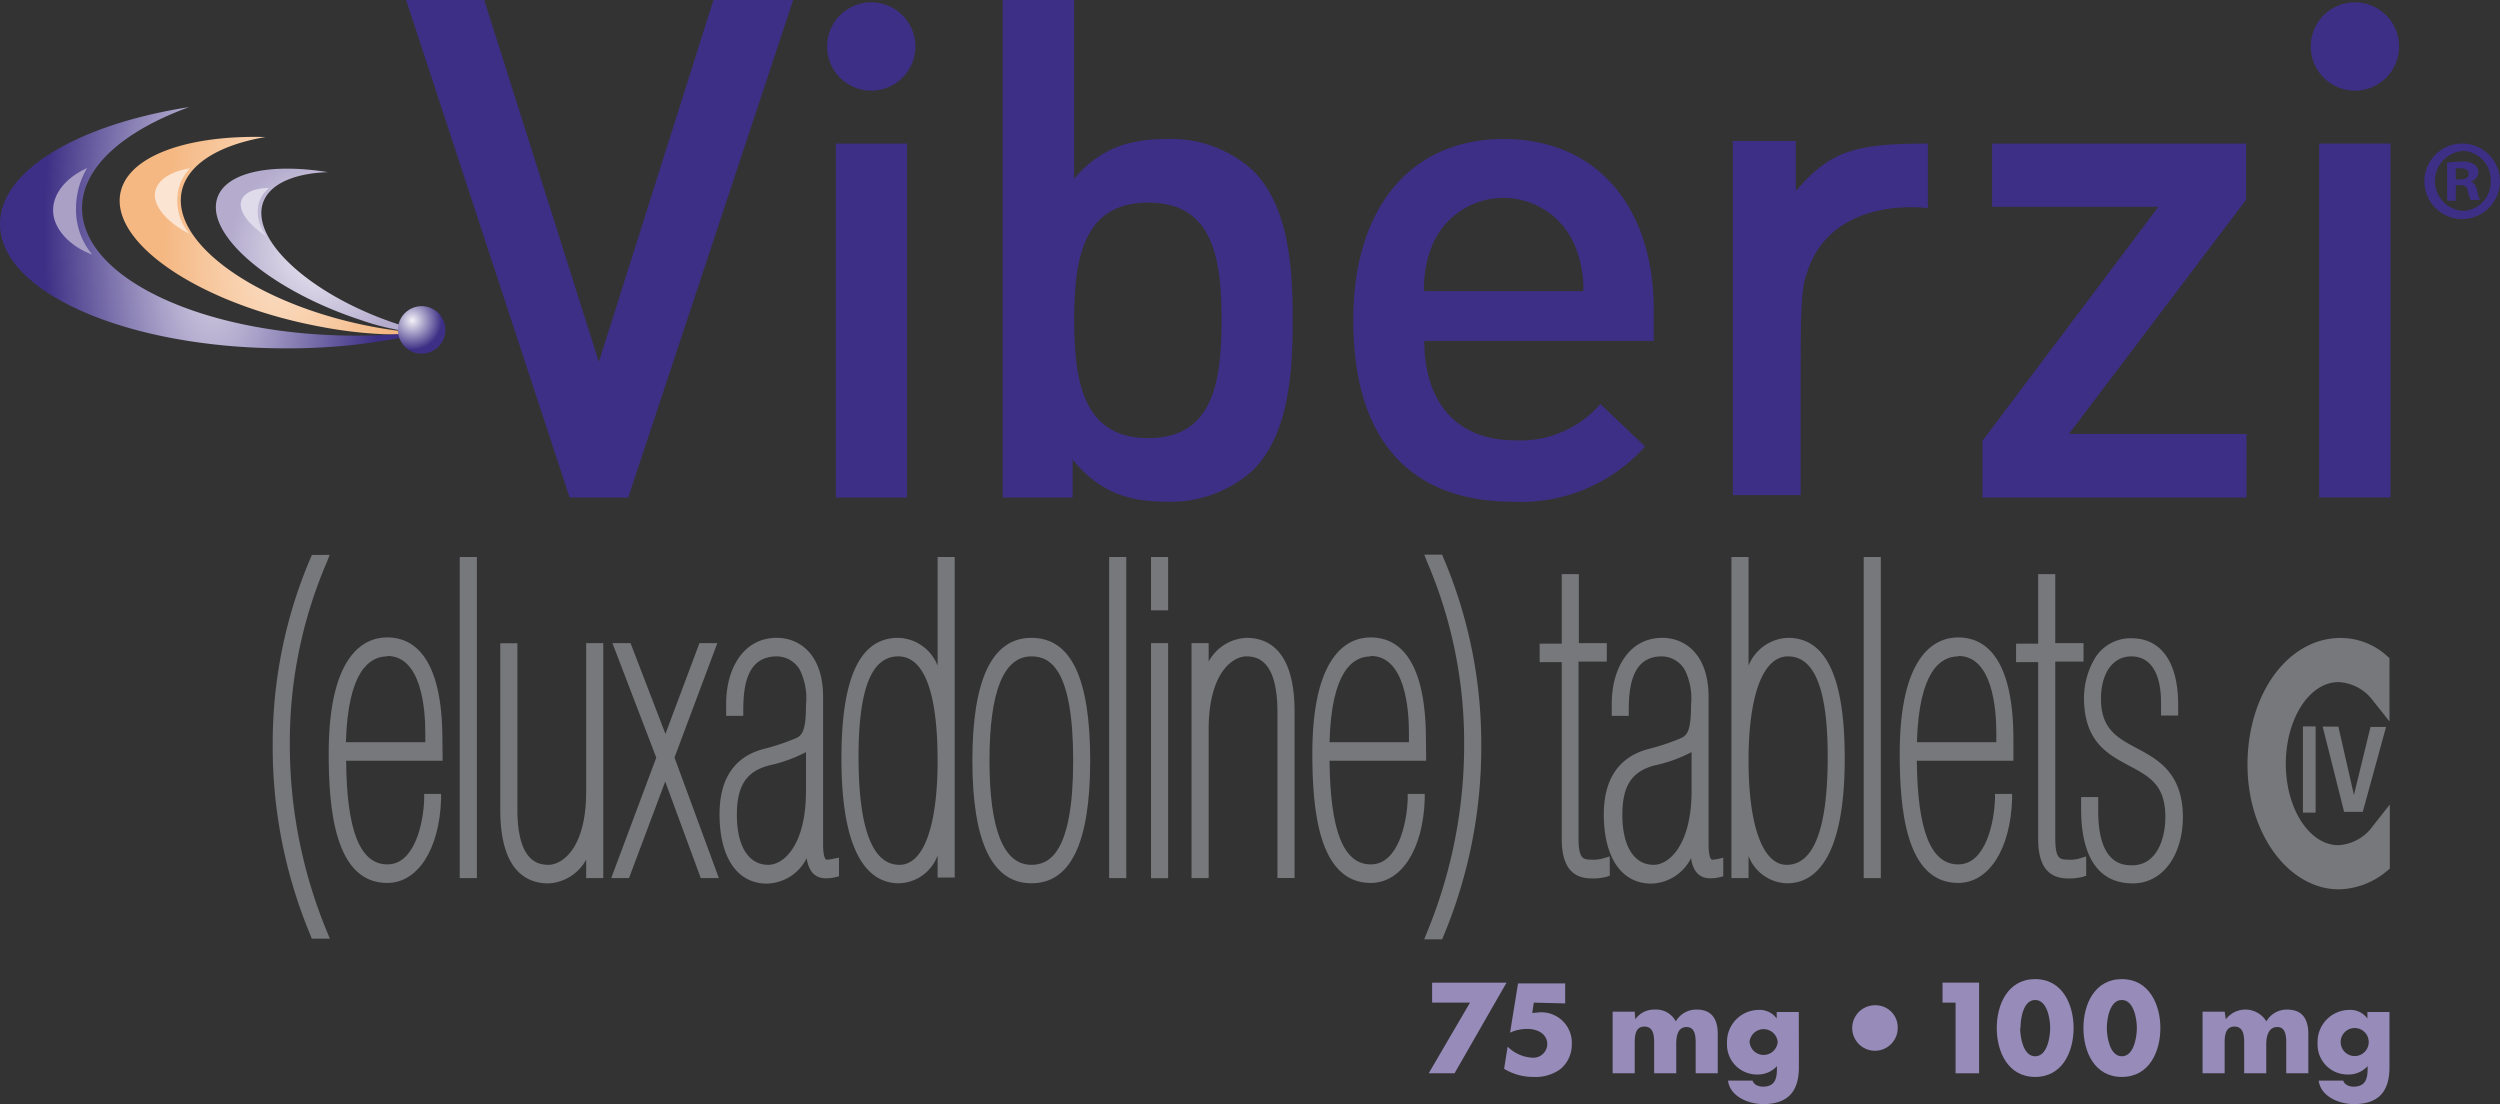 <svg id="Layer_1" data-name="Layer 1" xmlns="http://www.w3.org/2000/svg" xmlns:xlink="http://www.w3.org/1999/xlink" viewBox="0 0 226.43 100"><rect x="0" y="0" width="226.43" height="100" fill="#333333" stroke="none"/><defs><style>.cls-1{fill:url(#Gradient_Swish_3);}.cls-2{fill:#77787b;}.cls-3{fill:#3d2f85;}.cls-4{fill:url(#Gradient_Orange_Swish);}.cls-5{fill:url(#Gradient_Swish_1);}.cls-6{fill:url(#Gradient_Swatch_Radial);}.cls-7{fill:#978bb9;}.cls-8{fill:#dfdbea;}.cls-9{fill:#fbe5d2;}.cls-10{fill:#aaa0c6;}</style><radialGradient id="Gradient_Swish_3" cx="29.29" cy="22.73" r="8.68" gradientUnits="userSpaceOnUse"><stop offset="0" stop-color="#eeecf4"/><stop offset="1" stop-color="#b4abcd"/></radialGradient><radialGradient id="Gradient_Orange_Swish" cx="110.4" cy="-133.25" r="8.86" gradientTransform="matrix(1.19, 0.22, -0.21, 2.58, -133.81, 340.51)" gradientUnits="userSpaceOnUse"><stop offset="0" stop-color="#fbe2cc"/><stop offset="1" stop-color="#f5b883"/></radialGradient><radialGradient id="Gradient_Swish_1" cx="83.05" cy="-174.46" r="12.83" gradientTransform="matrix(1.19, 0, 0, 3.06, -79.56, 555)" gradientUnits="userSpaceOnUse"><stop offset="0" stop-color="#e2deec"/><stop offset="1" stop-color="#3d2f85"/></radialGradient><radialGradient id="Gradient_Swatch_Radial" cx="37.34" cy="29.02" r="4.17" gradientUnits="userSpaceOnUse"><stop offset="0" stop-color="#f4f2f8"/><stop offset="0.64" stop-color="#3d2f85"/></radialGradient></defs><title>Viberzi Logo</title><path class="cls-1" d="M36.28,29.44c-7.44-2.37-13.07-7.11-12.58-10.57.29-2,2.61-3.16,6-3.28-5.54-.89-9.74.13-10.12,2.78C19.08,21.74,25,26.48,32.72,29a22.07,22.07,0,0,0,6.33,1.22A16.37,16.37,0,0,1,36.28,29.44Z"/><path class="cls-2" d="M40.07,67c0-7.66-2.72-9.27-5-9.27s-5.3,1.83-5.3,10.53c0,5,.55,11.71,5.3,11.71,2.75,0,4.72-3,4.88-7.56l0-.5H38.42l0,.47c-.07,2.19-.87,5.91-3.33,5.91s-3.69-3-3.74-9.39h8.74Zm-5-7.59c3.11,0,3.45,4.84,3.45,6.92v.89H31.33C31.51,60.82,33.45,59.45,35.07,59.45Z"/><rect class="cls-2" x="41.64" y="50.45" width="1.55" height="29.08"/><path class="cls-2" d="M53.09,58.25V71.69c0,5.25-2.24,6.64-3.42,6.64s-2.81-.58-2.81-5.07v-15H45.31V73.34c0,5.51,2.37,6.67,4.36,6.67a4.11,4.11,0,0,0,3.42-2.15v1.67h1.55V58.25Z"/><polygon class="cls-2" points="61.09 68.61 64.97 58.25 63.35 58.25 60.27 66.47 57.11 58.25 55.47 58.25 59.44 68.62 55.36 79.53 56.97 79.53 60.25 70.79 63.47 79.53 65.11 79.53 61.09 68.61"/><path class="cls-2" d="M75.43,77.79a3,3,0,0,1-.49.07h-.07c-.19,0-.32-.54-.32-1.37V63.14c0-4-2.25-5.37-4.18-5.37-3.18,0-4.6,3-4.6,5.92v1.15h1.55v-.48c0-2.29.35-4.91,3.05-4.91a2.42,2.42,0,0,1,2.11,1.29A5.89,5.89,0,0,1,73,63.85c0,2.39-.37,2.75-.89,3a20,20,0,0,1-3,1c-2.61.71-3.94,2.7-3.94,5.9,0,3.93,1.61,6.28,4.3,6.28a4.13,4.13,0,0,0,3.59-2.3c.16,1,.6,1.82,1.75,1.82a3.18,3.18,0,0,0,.81-.09l.37-.09V77.68Zm-5.85.54c-1.78,0-2.84-1.69-2.84-4.52,0-2.64.85-3.94,2.93-4.49A13,13,0,0,0,73,68.12v3.49C73,76.54,71,78.33,69.58,78.33Z"/><path class="cls-2" d="M84.92,50.45v9.84a3.94,3.94,0,0,0-3.57-2.52c-3.46,0-5.14,3.58-5.14,10.92C76.21,78,79,80,81.41,80a3.83,3.83,0,0,0,3.51-2.52v2h1.55V50.45ZM81.47,78.33c-2.46,0-3.71-3.3-3.71-9.79,0-6.12,1.17-9.09,3.59-9.09s3.57,3.44,3.57,9.44S83.63,78.33,81.47,78.33Z"/><path class="cls-2" d="M93.42,57.77c-3.55,0-5.35,3.74-5.35,11.12S89.87,80,93.42,80s5.32-3.64,5.32-11.12S97,57.77,93.42,57.77Zm0,20.56c-2.52,0-3.8-3.18-3.8-9.44s1.28-9.44,3.8-9.44c1.62,0,3.78,1,3.78,9.44S95,78.33,93.42,78.33Z"/><rect class="cls-2" x="100.46" y="50.45" width="1.55" height="29.08"/><rect class="cls-2" x="104.25" y="58.25" width="1.55" height="21.29"/><rect class="cls-2" x="104.25" y="50.45" width="1.55" height="4.83"/><path class="cls-2" d="M112.89,57.77a4.11,4.11,0,0,0-3.42,2.15V58.25h-1.55V79.53h1.55V66.09c0-5.25,2.24-6.64,3.42-6.64s2.81.58,2.81,5.07v15h1.55V64.44C117.25,58.93,114.88,57.77,112.89,57.77Z"/><path class="cls-2" d="M129.15,67c0-7.66-2.72-9.27-5-9.27s-5.29,1.83-5.29,10.53c0,5,.55,11.71,5.29,11.71,2.76,0,4.73-3,4.89-7.56l0-.5H127.5l0,.47c-.08,2.19-.87,5.91-3.34,5.91s-3.68-3-3.74-9.39h8.75Zm-5-7.59c3.12,0,3.46,4.84,3.46,6.92v.89h-7.19C120.58,60.82,122.52,59.45,124.14,59.45Z"/><path class="cls-2" d="M130.74,50.54l-.12-.3H129l.26.66a41.43,41.43,0,0,1,3.35,16.38,44.44,44.44,0,0,1-3.35,17.13l-.27.67h1.63l.12-.3a44.33,44.33,0,0,0,3.42-17.5A42.89,42.89,0,0,0,130.74,50.54Z"/><path class="cls-2" d="M145.15,77.76a3,3,0,0,1-1,.1c-.8,0-1.18-.09-1.18-2V59.92h2.56V58.25H143V52h-1.55v6.3h-2v1.67h2v16c0,2.42.88,3.59,2.7,3.59a4.88,4.88,0,0,0,1.3-.13l.35-.11V77.57Z"/><path class="cls-2" d="M155.64,77.79a3.36,3.36,0,0,1-.49.07h-.07c-.2,0-.33-.54-.33-1.37V63.14c0-4-2.25-5.37-4.18-5.37-3.17,0-4.59,3-4.59,5.92v1.15h1.54v-.48c0-2.29.35-4.91,3-4.91a2.44,2.44,0,0,1,2.11,1.29,5.85,5.85,0,0,1,.53,3.11c0,2.39-.37,2.75-.9,3a20.29,20.29,0,0,1-3,1c-2.62.71-4,2.7-4,5.9,0,3.93,1.61,6.28,4.3,6.28a4.14,4.14,0,0,0,3.6-2.31c.15,1,.59,1.83,1.74,1.83a3.14,3.14,0,0,0,.81-.09l.37-.09V77.68Zm-5.86.54c-1.78,0-2.84-1.69-2.84-4.52,0-2.64.85-3.94,2.94-4.49a13,13,0,0,0,3.33-1.2v3.49C153.21,76.54,151.16,78.33,149.78,78.33Z"/><path class="cls-2" d="M161.94,57.77a4,4,0,0,0-3.57,2.52V50.45h-1.55V79.53h1.55v-2A3.83,3.83,0,0,0,161.88,80c2.37,0,5.2-2,5.2-11.32C167.08,61.35,165.4,57.77,161.94,57.77Zm0,1.68c2.42,0,3.6,3,3.6,9.09,0,6.49-1.25,9.79-3.72,9.79-2.16,0-3.45-3.53-3.45-9.44S159.67,59.45,161.94,59.45Z"/><rect class="cls-2" x="168.8" y="50.45" width="1.55" height="29.08"/><path class="cls-2" d="M182.36,67c0-7.66-2.72-9.27-5-9.27s-5.3,1.83-5.3,10.53c0,5,.55,11.71,5.3,11.71,2.75,0,4.72-3,4.88-7.56l0-.5h-1.55l0,.47c-.08,2.19-.87,5.91-3.33,5.91s-3.69-3-3.75-9.39h8.75Zm-5-7.59c3.11,0,3.45,4.84,3.45,6.92v.89h-7.19C173.8,60.82,175.74,59.45,177.36,59.45Z"/><path class="cls-2" d="M188.32,77.76a3.05,3.05,0,0,1-1,.1c-.79,0-1.17-.09-1.17-2V59.92h2.56V58.25h-2.56V52H184.6v6.3h-2v1.67h2v16c0,2.42.88,3.59,2.7,3.59a4.91,4.91,0,0,0,1.3-.13l.35-.11V77.57Z"/><path class="cls-2" d="M193.54,67.77c-1.75-.93-3.25-1.73-3.25-4.47,0-2.34,1.08-3.85,2.75-3.85s2.69,1.41,2.69,4.2v1.16h1.55v-1c0-3.81-1.53-6-4.21-6a3.78,3.78,0,0,0-3.32,1.79,7.14,7.14,0,0,0-1,3.58c0,4,2.16,5.14,4.07,6.16s3.3,1.77,3.3,4.67c0,2-.8,4.36-3,4.36-.76,0-3.08,0-3.08-4.91V72.19h-1.55V73.3c0,3.06.82,6.71,4.69,6.71,2.67,0,4.53-2.5,4.53-6.08C197.66,70,195.47,68.8,193.54,67.77Z"/><path class="cls-3" d="M56.9,45.06H51.59L36.78,0h7.08L54.24,32.78,64.62,0h7.22Z"/><path class="cls-3" d="M75.7,45.06V13h6.45V45.06Z"/><path class="cls-3" d="M113.48,42.59a11.11,11.11,0,0,1-7.85,2.85c-3.48,0-6.07-.89-8.48-3.8v3.42H90.82V0h6.46V16.2c2.34-2.78,5-3.61,8.41-3.61a11,11,0,0,1,7.79,2.85c3.23,3.23,3.6,8.67,3.6,13.54S116.71,39.36,113.48,42.59ZM104,18.35c-5.83,0-6.71,4.94-6.71,10.63s.88,10.7,6.71,10.7,6.64-5,6.64-10.7S109.81,18.35,104,18.35Z"/><path class="cls-3" d="M129,30.88c0,5.51,2.91,9,8.17,9a9.58,9.58,0,0,0,7.78-3.29L149,40.44a15.06,15.06,0,0,1-12,5c-8,0-14.43-4.24-14.43-16.46,0-10.37,5.38-16.39,13.61-16.39,8.6,0,13.6,6.33,13.6,15.44v2.85ZM142.53,22a7,7,0,0,0-12.72,0,10.18,10.18,0,0,0-.83,4.37h14.43A10.16,10.16,0,0,0,142.53,22Z"/><path class="cls-3" d="M179.55,45.06V39.93l15.94-21.2H180.43V13h23V18.1L187.39,39.3h16.08v5.76Z"/><path class="cls-3" d="M210.05,45.06V13h6.46V45.06Z"/><path class="cls-3" d="M162.65,17.29l0,0V12.77h-5.7V44.84h6.14V34.93c0-5.45,0-7.84.35-9.55l.17-.53c2.19-7.27,11-6,11-6V13C167.91,13,165.78,13.68,162.65,17.29Z"/><path class="cls-2" d="M211.8,61.78a4.12,4.12,0,0,1,3.11,1.66l1.51,1.9V59.61l-.29-.26A6.27,6.27,0,0,0,212,57.78c-4.73,0-8.44,5-8.44,11.49,0,6.22,3.72,11.28,8.29,11.28a7,7,0,0,0,4.29-1.62l.31-.25V72.87l-1.51,1.91a4.12,4.12,0,0,1-3.14,1.77c-2.63,0-4.77-3.3-4.77-7.36S209.15,61.78,211.8,61.78Z"/><path class="cls-3" d="M82.91,4.21a4,4,0,1,1-4-4A4,4,0,0,1,82.91,4.21Z"/><path class="cls-3" d="M217.29,4.21a4,4,0,1,1-4-4A4,4,0,0,1,217.29,4.21Z"/><path class="cls-2" d="M29.6,84.35a44.28,44.28,0,0,1-3.35-17.09A41.21,41.21,0,0,1,29.6,50.92l.26-.66H28.25l-.13.3a42.66,42.66,0,0,0-3.42,16.7,44.24,44.24,0,0,0,3.42,17.45l.12.31h1.64Z"/><path class="cls-4" d="M33.9,29.62c-10-1.84-17.9-7.12-17.51-11.8.22-2.73,3.21-4.65,7.66-5.41-7.41-.2-12.9,1.89-13.2,5.47-.37,4.56,7.82,9.81,18.29,11.73a38.76,38.76,0,0,0,9.9.61A38.48,38.48,0,0,1,33.9,29.62Z"/><path class="cls-5" d="M32.26,30.4c-13.72,0-24.83-5.17-24.83-11.55,0-3.73,3.8-7,9.7-9.15C7.14,11.25,0,15.41,0,20.29c0,6.22,11.58,11.26,25.86,11.26a53.05,53.05,0,0,0,13.37-1.62A51.94,51.94,0,0,1,32.26,30.4Z"/><path class="cls-6" d="M40.34,29.87a2.15,2.15,0,1,1-2.15-2.14A2.15,2.15,0,0,1,40.34,29.87Z"/><rect class="cls-2" x="208.58" y="65.79" width="1.15" height="7.81"/><path class="cls-2" d="M210.37,65.81h1.42L213.2,72h0l1.5-6.16h1.41L214,73.53h-1.69Z"/><path class="cls-7" d="M129.71,90.81V89h6.74l-4.71,8.21H129.4l3.74-6.4Z"/><path class="cls-7" d="M138.92,90.81l-.14.94.67-.06a2.76,2.76,0,0,1,2.91,2.94,2.84,2.84,0,0,1-1.06,2.22,3.81,3.81,0,0,1-2.39.69,5,5,0,0,1-2.68-.74l.32-2a3.44,3.44,0,0,0,2.28,1,1.26,1.26,0,0,0,1.31-1.21c0-1-.95-1.4-1.8-1.4a3.7,3.7,0,0,0-1.57.34l.72-4.46h4.27v1.81Z"/><path class="cls-7" d="M148.11,92.32h0a2.08,2.08,0,0,1,1.77-.88,2,2,0,0,1,1.9,1.07,2.13,2.13,0,0,1,1.9-1.07c1.41,0,1.9.93,1.9,2.21v3.56h-2V94.55c0-.58,0-1.53-.82-1.53s-.94.86-.94,1.53v2.66h-2V94.55c0-.63,0-1.57-.88-1.57s-.88.94-.88,1.57v2.66h-2V91.63h2Z"/><path class="cls-7" d="M162.93,96.67c0,2.37-1.18,3.33-3.24,3.33-1.28,0-3-.66-3.18-2.13h2.22a.73.73,0,0,0,.37.42,1.31,1.31,0,0,0,.57.13c1.07,0,1.27-.7,1.27-1.6v-.26a2.32,2.32,0,0,1-1.77.76,2.71,2.71,0,0,1-2.75-2.85,2.89,2.89,0,0,1,2.86-3,1.9,1.9,0,0,1,1.64.78h0v-.59h2Zm-4.47-2.29a1.28,1.28,0,0,0,2.55,0,1.28,1.28,0,0,0-2.55,0Z"/><path class="cls-7" d="M171.88,93.11a2.06,2.06,0,1,1-2-2.06A2,2,0,0,1,171.88,93.11Z"/><path class="cls-7" d="M175.94,90.81V89h3.31v8.21h-2.13v-6.4Z"/><path class="cls-7" d="M187.81,93.11c0,2.13-1,4.43-3.48,4.43s-3.48-2.3-3.48-4.43,1-4.43,3.48-4.43S187.81,91,187.81,93.11Zm-4.84,0c0,.79.26,2.56,1.36,2.56s1.36-1.77,1.36-2.56-.26-2.54-1.36-2.54S183,92.3,183,93.1Z"/><path class="cls-7" d="M195.67,93.11c0,2.13-1,4.43-3.49,4.43s-3.48-2.3-3.48-4.43,1-4.43,3.48-4.43S195.67,91,195.67,93.11Zm-4.85,0c0,.79.26,2.56,1.36,2.56s1.36-1.77,1.36-2.56-.26-2.54-1.36-2.54S190.82,92.3,190.82,93.1Z"/><path class="cls-7" d="M201.6,92.32h0a2.22,2.22,0,0,1,3.67.19,2.12,2.12,0,0,1,1.89-1.07c1.42,0,1.91.93,1.91,2.21v3.56h-2V94.55c0-.58,0-1.53-.81-1.53s-1,.86-1,1.53v2.66h-2V94.55c0-.63,0-1.57-.88-1.57s-.89.94-.89,1.57v2.66h-2V91.63h2Z"/><path class="cls-7" d="M216.42,96.67c0,2.37-1.17,3.33-3.23,3.33-1.29,0-3-.66-3.18-2.13h2.22a.7.7,0,0,0,.37.42,1.25,1.25,0,0,0,.57.13c1.06,0,1.27-.7,1.27-1.6v-.26a2.32,2.32,0,0,1-1.78.76,2.71,2.71,0,0,1-2.75-2.85,2.89,2.89,0,0,1,2.86-3,1.9,1.9,0,0,1,1.65.78h0v-.59h2ZM212,94.38a1.27,1.27,0,0,0,2.54,0,1.27,1.27,0,0,0-2.54,0Z"/><path class="cls-8" d="M23.38,18.74a2.6,2.6,0,0,1,1-1.71c-1.44,0-2.45.49-2.57,1.34s.8,2.08,2.3,3A3.43,3.43,0,0,1,23.38,18.74Z"/><path class="cls-9" d="M16.08,17.73a4,4,0,0,1,1.13-2.49c-1.83.3-3.08,1.13-3.18,2.31s1.17,2.65,3.14,3.63A4.53,4.53,0,0,1,16.08,17.73Z"/><path class="cls-10" d="M6.89,18.8a7.14,7.14,0,0,1,1-3.58c-1.86.85-3.08,2.25-3.08,3.84s1.43,3.22,3.55,4A6.28,6.28,0,0,1,6.89,18.8Z"/><path class="cls-3" d="M223,13a3.42,3.42,0,1,1,0,6.84,3.42,3.42,0,1,1,0-6.84Zm-.05.69A2.72,2.72,0,0,0,223,19.1a2.6,2.6,0,0,0,2.59-2.7,2.64,2.64,0,0,0-2.62-2.74Zm-.52,4.49h-.79V14.74a9.73,9.73,0,0,1,1.31-.1,1.8,1.8,0,0,1,1.17.27.86.86,0,0,1,.35.72.87.87,0,0,1-.71.81v0c.34.11.5.38.61.83a2.79,2.79,0,0,0,.25.84h-.84a3.11,3.11,0,0,1-.27-.84c-.06-.35-.27-.51-.7-.51h-.38Zm0-1.92h.38c.43,0,.79-.14.79-.49s-.23-.52-.73-.52a2,2,0,0,0-.44,0Z"/></svg>